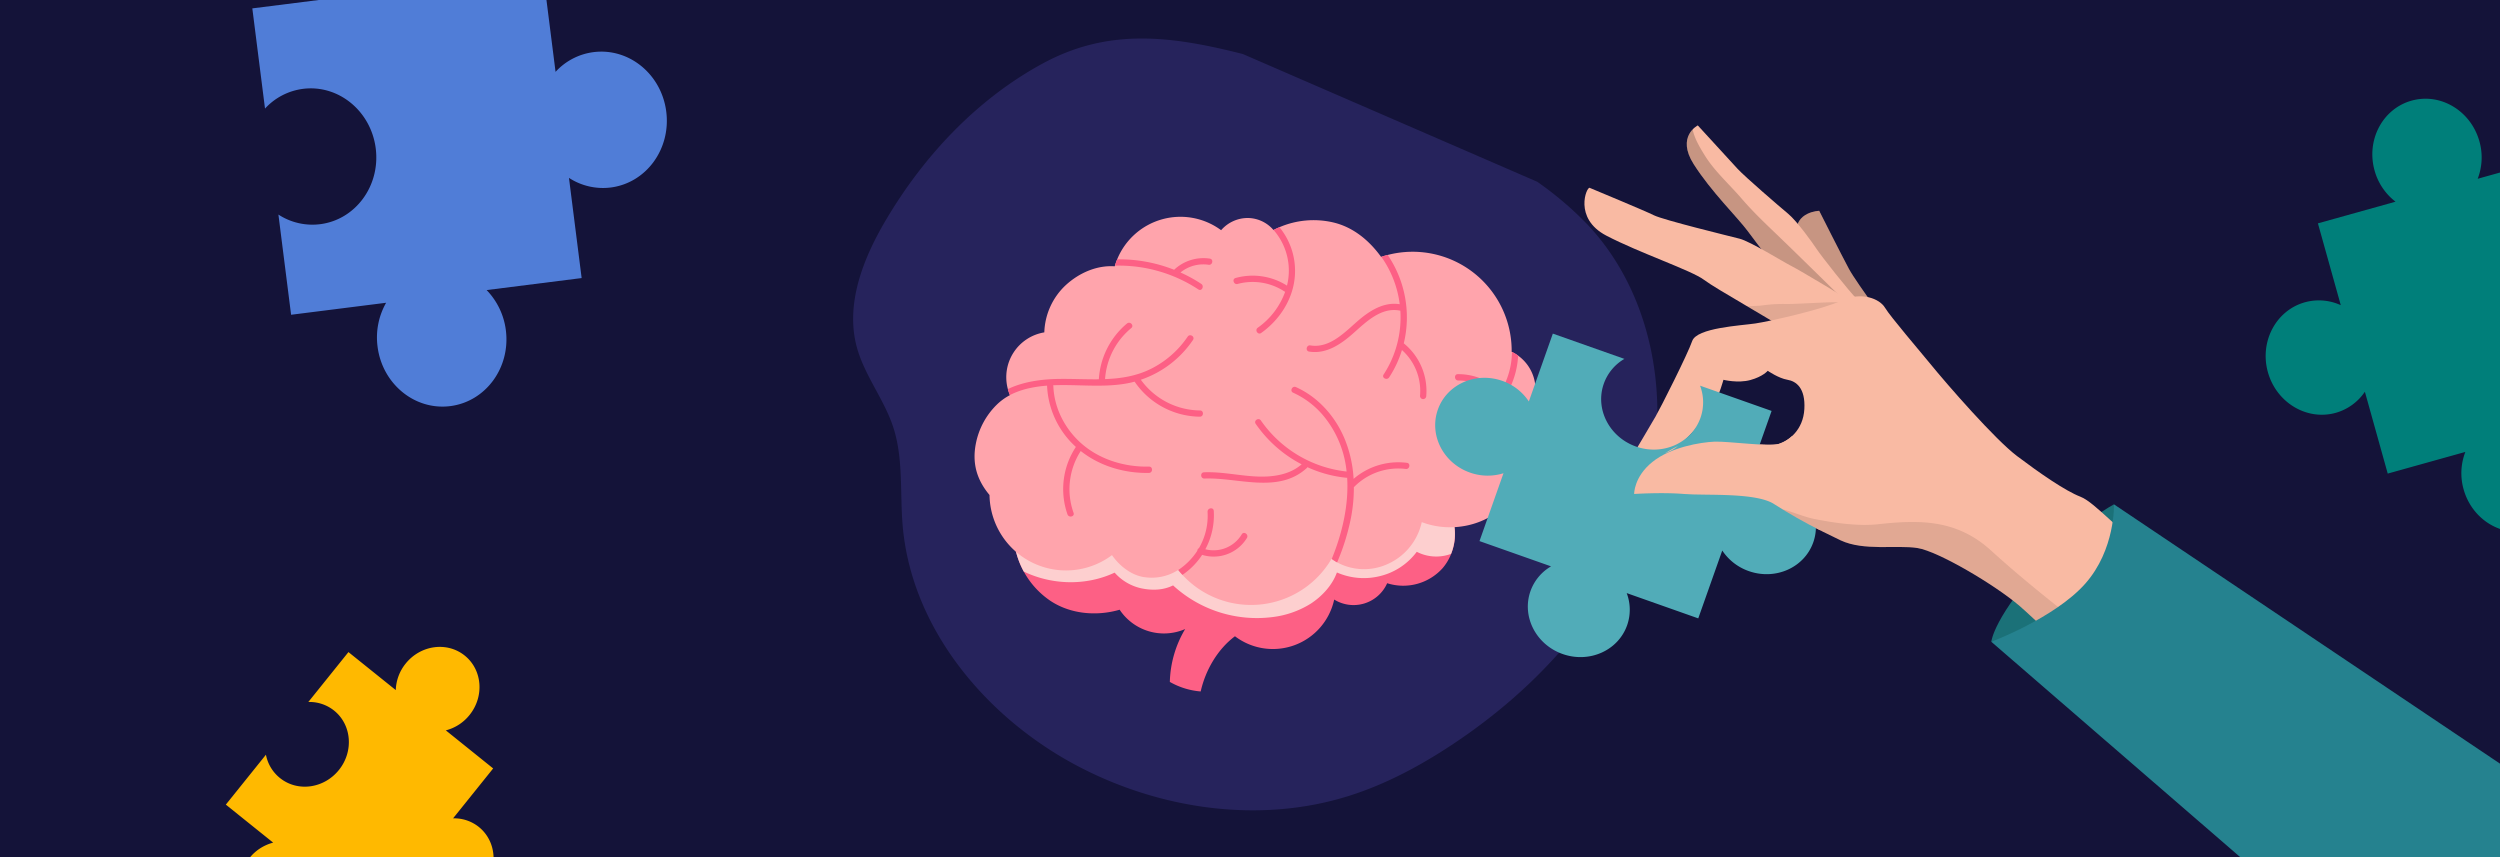 <svg xmlns="http://www.w3.org/2000/svg" xmlns:xlink="http://www.w3.org/1999/xlink" viewBox="0 0 1458.54 500"><defs><style>.aa3811ca-7503-4807-83a6-edc977e6e05c{fill:none;}.fec4fa0c-0a1f-4755-8807-343033ef06d8{fill:#f9baa3;}.ebae961d-7b53-48e7-8ded-c0a4820755be{isolation:isolate;}.e1963d59-0b12-4ee9-a254-f6d65824011d{clip-path:url(#a4524dac-3c26-4919-9951-5443fa0d137a);}.e860f53d-373d-495d-ab56-c34d30e6fd39{fill:#141339;}.f7053051-1bba-4dfa-8afa-cfd7a19e87e9{fill:#26235c;}.ee65d32f-9163-4162-9e64-e8a77fb30557{fill:#fd6085;}.bdf3acdb-76e2-4283-9d3a-93cfb6626dc1{fill:#fdcfcf;mix-blend-mode:multiply;}.af2fa202-fd70-47dc-9f58-35f15ea4db8b{fill:#ffa4ac;}.b2f2fb42-2c25-435b-9f07-1afd551bd932{fill:#1b7178;}.ba3fefc8-c52d-4a52-af90-db91f6ae410d{opacity:0.2;}.e26ce40d-9a68-4590-80b7-b100fedcb6a9{clip-path:url(#a365a3ae-dae5-48d4-b41a-209992a0a8c5);}.b417be3f-da2a-4c09-8e75-a9eb12fabde2{clip-path:url(#f902de7c-5499-4ba2-810c-aaaae72828a6);}.ae382024-f4ee-4416-92a1-3274ba2b1595{opacity:0.1;}.e91701c4-17b9-4766-9438-6dee5318d510{clip-path:url(#a5c9b086-8012-4d7f-bec2-e59270157a79);}.eeb1457d-c12a-44d4-9877-cfaac3140fd1{fill:#25828f;}.a53c9e30-5bc3-43a7-b7e9-cc814b582b9a{fill:#51acb8;}.e660b6f6-66d4-45e1-a200-2ee28f6c5f71{clip-path:url(#b7ccad10-a1a4-4534-9916-808962192f27);}.f6190783-14a9-4e29-9caa-adc0ea3f644d{fill:#ffb900;}.bd11d9d8-477a-45e8-8766-11ccc626a49d{fill:#507dd7;}.bcd5ab78-c3df-47a9-a7a4-f6b73ef561f9{fill:#007f7a;}</style><clipPath id="a4524dac-3c26-4919-9951-5443fa0d137a"><rect class="aa3811ca-7503-4807-83a6-edc977e6e05c" x="-0.72" y="-1.27" width="1459.58" height="501.59"/></clipPath><clipPath id="a365a3ae-dae5-48d4-b41a-209992a0a8c5"><path class="fec4fa0c-0a1f-4755-8807-343033ef06d8" d="M1083.59,174.7c-5-4.85-21.31-25.71-23.69-29.35s-11.51-16.35-16.61-20.59-25.15-21.5-29.58-26.29-23.19-25.3-23.19-25.3-12.71,6.36-2.42,22.57,25.67,31.11,31.59,39.14,19.74,25.87,22.74,29.57,27.7,29.48,30.6,28.24S1083.59,174.7,1083.59,174.7Z"/></clipPath><clipPath id="f902de7c-5499-4ba2-810c-aaaae72828a6"><path class="fec4fa0c-0a1f-4755-8807-343033ef06d8" d="M1087.59,181c-8.06-5.84-37.93-23.53-42.61-25.88s-23.77-14.25-30.07-15.86-44.48-10.91-50-13.67-35.69-15.22-37.46-16-9.6,17.78,9.67,27.86,49.87,20.36,57,25.79,40.37,23.78,46.35,28.42,27.64,18.37,33,16.79S1087.59,181,1087.59,181Z"/></clipPath><clipPath id="a5c9b086-8012-4d7f-bec2-e59270157a79"><path class="fec4fa0c-0a1f-4755-8807-343033ef06d8" d="M1125.87,211.91c-5.2-6.41-23-27.13-26.14-32.4s-13.79-9.49-25.14-4.22-42,12.16-50.47,13.42-34.19,2.51-36.86,10.24-18.33,38.75-21.35,44-13.18,22.33-13.18,22.33,15.19,5,28.14-6.55S998,237.1,1000.48,234s5-12.42,5-12.42,8.41,2.13,15.71.14,10.14-5.39,10.14-5.39,6.32,4.37,11.47,5.23,10.58,4.83,9.89,17.09-9.06,18.46-14.81,20.31-29.74-1.63-37.8-1.26-25.31,3.16-36.11,11.87-10.6,18.64-10.6,18.64,16.43-1.05,29,0,42.05-1.05,52.72,5.94,25.25,14.73,38.76,21.1,32.72,2.57,44.85,4.49,45.2,21.48,59.6,33.81,96.23,92.31,96.23,92.31l80.65-65.09s-83.85-49.36-100.41-58.83-32.09-28.72-41-32.14-24.1-14-36.94-23.68S1136.26,224.68,1125.87,211.91Z"/></clipPath><clipPath id="b7ccad10-a1a4-4534-9916-808962192f27"><path class="aa3811ca-7503-4807-83a6-edc977e6e05c" d="M1045.57,254.35a21.33,21.33,0,0,1-7.67,4.59c-5.75,1.86-29.74-1.63-37.8-1.26s-25.31,3.16-36.11,11.87-10.6,18.64-10.6,18.64,16.43-1.05,29,0,42.05-1.05,52.72,5.94a293.83,293.83,0,0,0,27,15.34Z"/></clipPath></defs><title>bcdvnArtboard 2 copy 2</title><g class="ebae961d-7b53-48e7-8ded-c0a4820755be"><g id="aabcfb83-dff6-40d6-8f22-5ca36fff4497" data-name="Layer 1"><g class="e1963d59-0b12-4ee9-a254-f6d65824011d"><rect class="e860f53d-373d-495d-ab56-c34d30e6fd39" x="-5.15" y="-6.74" width="1467.9" height="514.72"/><path class="f7053051-1bba-4dfa-8afa-cfd7a19e87e9" d="M499.84,202.38c4.46,16.59,15.94,30.5,21.29,46.83,6,18.38,3.86,38.29,5.51,57.55,5.19,60.2,48.91,112.29,102.42,140.34,48,25.17,105.76,33.54,157.5,17.37,22.16-6.92,42.81-18.08,62.11-31,49.24-32.93,91.38-79.33,109.45-135.74s8.8-123.23-31.7-166.46a197.41,197.41,0,0,0-29.57-25.23L725.12,31.53c-42.19-10.72-78.5-15.25-116.76,5.5S539.19,90.66,517,128.1C503.67,150.57,493.08,177.15,499.84,202.38Z"/><path class="ee65d32f-9163-4162-9e64-e8a77fb30557" d="M591.59,315.46a49,49,0,0,0,21.12,35c11.68,7.81,27,9.2,40.51,5.26A31.05,31.05,0,0,0,691.44,367a63.3,63.3,0,0,0-8.94,30.84,43.46,43.46,0,0,0,18,5.57c2.78-12.37,9.81-24.6,20-32.21a36.59,36.59,0,0,0,57.89-21.41,21.45,21.45,0,0,0,30.91-9.53,30.89,30.89,0,0,0,32.31-8.74,29.16,29.16,0,0,0,5-8.34,30.9,30.9,0,0,0-.73-24.89c-26.46-3.53-52-5.31-78.47-8.87-34.5-4.63-69.58-9.24-103.9-3.64C637.86,290,613,300.65,591.59,315.46Z"/><path class="bdf3acdb-76e2-4283-9d3a-93cfb6626dc1" d="M591.59,315.46a48.61,48.61,0,0,0,5.71,18c16.45,7.91,36.36,8.42,53,.62a28.88,28.88,0,0,0,16,9.25c6.15,1.22,12.48,1,18.09-1.8a72.24,72.24,0,0,0,58,18.48,54.37,54.37,0,0,0,22.26-7.79c6.64-4.29,12.64-10.78,15.32-18.23a39,39,0,0,0,25.59,2,37.79,37.79,0,0,0,21-14.06,24.82,24.82,0,0,0,20,1.21,30.9,30.9,0,0,0-.73-24.89c-26.46-3.53-52-5.31-78.47-8.87-34.5-4.63-69.58-9.24-103.9-3.64C637.86,290,613,300.65,591.59,315.46Z"/><path class="af2fa202-fd70-47dc-9f58-35f15ea4db8b" d="M569.35,258.71c-2.27,11.46.44,21.11,7.95,30.08a44.65,44.65,0,0,0,71.44,35.08c4.15,5.95,10.62,11.24,17.75,12.66a28.77,28.77,0,0,0,20.89-4s0,0,0,0c.78,1,1.59,1.93,2.45,2.83a54.43,54.43,0,0,0,87-9.3s0,0,.06,0a28.28,28.28,0,0,0,3.14,2,33.05,33.05,0,0,0,28.28,1.55,35,35,0,0,0,21.17-25c16.81,6.45,37.36,2.4,49.52-10.89a46,46,0,0,0,11.64-32.07,44,44,0,0,0-4.35-18.25c3.34-1.34,6.45-3.69,7.8-7a24.43,24.43,0,0,0-8.43-28.94,25.15,25.15,0,0,0-3.61-2.16s-.09,0-.12-.06a57.78,57.78,0,0,0-72.4-56.48c-1.25.31-2.49.68-3.7,1.1a.08.08,0,0,0-.08,0c-7-9.68-16.38-17.4-28-20.11a50.53,50.53,0,0,0-31.36,2.83,34.31,34.31,0,0,0-3.42,1.61c-.1-.1-.17-.19-.27-.28a13.13,13.13,0,0,0-1-1.07,20,20,0,0,0-13.88-5.66,20.61,20.61,0,0,0-15.4,7.12,39.89,39.89,0,0,0-60.65,17,37.37,37.37,0,0,0-1.33,3.68c0,.13-.07.27-.11.39-10.42-.7-20.63,3.8-28.37,10.82a39.37,39.37,0,0,0-12.69,27.72A26.51,26.51,0,0,0,588,227a27.93,27.93,0,0,0,1.18,3.48s0,0,0,.06a32.93,32.93,0,0,0-7.79,5.7A43.49,43.49,0,0,0,569.35,258.71Z"/><path class="ee65d32f-9163-4162-9e64-e8a77fb30557" d="M763.77,205.12c10.1,1.62,18.7-4.41,25.87-10.78,7.49-6.62,16.35-15.45,27.35-13.07a61.08,61.08,0,0,1-9.77,37.23c-1.28,2,2,3.6,3.26,1.63a62.43,62.43,0,0,0,7.44-15.91,32,32,0,0,1,10.57,26.43,1.89,1.89,0,0,0,1.43,2.17,1.85,1.85,0,0,0,2.15-1.45,35.75,35.75,0,0,0-12.9-30.91.82.82,0,0,0-.19-.09,64.74,64.74,0,0,0-9.39-51.63c-1.25.31-2.49.68-3.7,1.1a60.89,60.89,0,0,1,10.73,27.65c-9.5-1.54-18,4.09-24.87,10.11-7.56,6.61-16.19,15.71-27.26,13.92C762.16,201.14,761.43,204.74,763.77,205.12Z"/><path class="ee65d32f-9163-4162-9e64-e8a77fb30557" d="M850.78,222a31.06,31.06,0,0,1,22.67,9.69,46,46,0,0,1-16.75,14.28c-2.11,1.06-.07,4.09,2,3a49.3,49.3,0,0,0,27-41.53,25.15,25.15,0,0,0-3.61-2.16,45.54,45.54,0,0,1-6.6,23.26,34.8,34.8,0,0,0-25-10.25C848.16,218.33,848.42,222,850.78,222Z"/><path class="ee65d32f-9163-4162-9e64-e8a77fb30557" d="M588,227a27.93,27.93,0,0,0,1.18,3.48A47.76,47.76,0,0,1,600,226.59,72.19,72.19,0,0,1,610.88,225c0,.07,0,.12,0,.18a51.11,51.11,0,0,0,16.69,35.46.58.58,0,0,0,.12.1,44.58,44.58,0,0,0-4.91,39.33c.78,2.21,4.36,1.35,3.56-.86a41.1,41.1,0,0,1,4.18-36.08c11.19,8.84,25.57,13.06,39.8,12.78,2.35-.06,2.42-3.71.06-3.68-14.48.31-29.31-4.2-40.14-14.09-9.22-8.44-15.24-20.31-15.7-32.88a2,2,0,0,0-.12-.48c13.9-.59,28,1.37,41.82-.88a54.71,54.71,0,0,0,5.71-1.24A46.72,46.72,0,0,0,700,243.11c2.37,0,2.45-3.65.08-3.65a43.05,43.05,0,0,1-34.5-17.92A59.9,59.9,0,0,0,696,198.35c1.33-2-1.8-3.9-3.1-1.94a56.14,56.14,0,0,1-20.71,18.42c-8.74,4.52-18,6-27.48,6.34A42.25,42.25,0,0,1,660,191.41c1.83-1.52-.69-4.17-2.5-2.67a45.92,45.92,0,0,0-16.41,32.54c-7.7.1-15.51-.32-23.19-.21C607.74,221.2,597.05,222.62,588,227Z"/><path class="ee65d32f-9163-4162-9e64-e8a77fb30557" d="M687.41,332.55c.78,1,1.59,1.93,2.45,2.83a41.31,41.31,0,0,0,11.49-11.67,22.75,22.75,0,0,0,26.12-9.84c1.21-2-1.74-4.17-3-2.16a19.13,19.13,0,0,1-21.25,8.73,41.9,41.9,0,0,0,4.91-22.39c-.15-2.36-3.76-1.74-3.62.59a37.33,37.33,0,0,1-5,21.11,2,2,0,0,0-1,1.61A38.69,38.69,0,0,1,687.41,332.55Z"/><path class="ee65d32f-9163-4162-9e64-e8a77fb30557" d="M650.48,155a84.26,84.26,0,0,1,48.68,13.87c2,1.3,3.6-2,1.65-3.26a84.16,84.16,0,0,0-12.1-6.64,21.09,21.09,0,0,1,16.42-4.5c2.32.35,3.06-3.23.72-3.59A25,25,0,0,0,685,157.39a87.36,87.36,0,0,0-33.2-6.1A37.37,37.37,0,0,0,650.48,155Z"/><path class="ee65d32f-9163-4162-9e64-e8a77fb30557" d="M722.05,165.66a33.76,33.76,0,0,1,27.32,4.39,2.75,2.75,0,0,0,.42.16,43.73,43.73,0,0,1-16,21c-1.92,1.37.11,4.41,2,3.05,10.58-7.49,18.36-19.31,19.58-32.39a40.17,40.17,0,0,0-8.9-29.3,34.31,34.31,0,0,0-3.42,1.61c-.1-.1-.17-.19-.27-.28a36,36,0,0,1,8.93,27.93,38.4,38.4,0,0,1-.86,4.81,37.31,37.31,0,0,0-30-4.45C718.59,162.83,719.8,166.29,722.05,165.66Z"/><path class="ee65d32f-9163-4162-9e64-e8a77fb30557" d="M702.68,279.19c19.67-.75,43.05,9.06,59.7-6.11a2,2,0,0,0,.39-.52,71.89,71.89,0,0,0,22.75,6.18,1.54,1.54,0,0,0,.43-.05c1,16-2.93,32.68-9,47.42a28.28,28.28,0,0,0,3.14,2,130.26,130.26,0,0,0,8.09-26,94.28,94.28,0,0,0,1.69-17.92c0-.05.11-.05.15-.1a36.11,36.11,0,0,1,30.11-10.49c2.32.32,3-3.28.72-3.58a40,40,0,0,0-31.14,9.36,71.56,71.56,0,0,0-5.39-23.74c-5.49-12.91-15.35-24-28.22-29.79-2.16-1-3.8,2.3-1.66,3.26a49.83,49.83,0,0,1,17.81,13.64,60.1,60.1,0,0,1,13.37,32.34,70.19,70.19,0,0,1-50-29.78c-1.32-1.94-4.38.08-3,2a73.78,73.78,0,0,0,26.77,23.58c-6.71,5.91-16.06,7.36-24.73,7.16-10.79-.27-21.36-2.93-32.2-2.51C700.06,275.63,700.32,279.28,702.68,279.19Z"/><path class="b2f2fb42-2c25-435b-9f07-1afd551bd932" d="M1233.32,294.24s-18.36,9.59-39.4,32.16c-30.86,33.12-32.16,48-32.16,48s44.59,3.48,62.61-19.12S1233.32,294.24,1233.32,294.24Z"/><path class="fec4fa0c-0a1f-4755-8807-343033ef06d8" d="M1113.11,204.38c-6.6-7.49-30-39.29-34.4-47.47S1061.36,123,1061.36,123s-14.22.33-13.49,13.67S1082,190,1087.34,197.31,1113.11,204.38,1113.11,204.38Z"/><path class="ba3fefc8-c52d-4a52-af90-db91f6ae410d" d="M1113.11,204.38c-6.6-7.49-30-39.29-34.4-47.47S1061.36,123,1061.36,123s-14.22.33-13.49,13.67S1082,190,1087.34,197.31,1113.11,204.38,1113.11,204.38Z"/><path class="fec4fa0c-0a1f-4755-8807-343033ef06d8" d="M1083.59,174.7c-5-4.85-21.31-25.71-23.69-29.35s-11.51-16.35-16.61-20.59-25.15-21.5-29.58-26.29-23.19-25.3-23.19-25.3-12.71,6.36-2.42,22.57,25.67,31.11,31.59,39.14,19.74,25.87,22.74,29.57,27.7,29.48,30.6,28.24S1083.59,174.7,1083.59,174.7Z"/><g class="e26ce40d-9a68-4590-80b7-b100fedcb6a9"><path class="ba3fefc8-c52d-4a52-af90-db91f6ae410d" d="M987.28,70.73c-.73,6.68,3.6,13.9,7,19.44,5.84,9.62,14.49,17.16,21.76,25.63s15.19,15.81,23.24,23.58c7,6.72,31.81,31,36.26,35.51a15.52,15.52,0,0,1,4.41,11.34c-.14,5-5.39,8.78-9.88,8.93-12.2.38-24.39-12-31.87-20-13.88-15-27.27-31-40.19-46.89-8-9.88-18.77-19.83-21.66-32.73-1.44-6.46-.91-18.65,5.76-22.69.21-.12.57-.26.78-.35Z"/></g><path class="fec4fa0c-0a1f-4755-8807-343033ef06d8" d="M1087.59,181c-8.06-5.84-37.93-23.53-42.61-25.88s-23.77-14.25-30.07-15.86-44.48-10.91-50-13.67-35.69-15.22-37.46-16-9.6,17.78,9.67,27.86,49.87,20.36,57,25.79,40.37,23.78,46.35,28.42,27.64,18.37,33,16.79S1087.59,181,1087.59,181Z"/><g class="b417be3f-da2a-4c09-8e75-a9eb12fabde2"><path class="ae382024-f4ee-4416-92a1-3274ba2b1595" d="M1040.71,177.34c9,.23,28.08-1.65,37-.77,6.16.6,4.32,3.36,8,9.19,6.91,11.1-11,24.88-19.86,27.87-8.08,2.74-17.68.11-25.06-3.45-8.25-4-16.84-8.4-23.06-15.29-3.67-4.07-8.82-12.4-1.16-15.34,3.31-1.27,7.89-.89,11.42-1.33A86.41,86.41,0,0,1,1040.71,177.34Z"/></g><path class="fec4fa0c-0a1f-4755-8807-343033ef06d8" d="M1125.87,211.91c-5.2-6.41-23-27.13-26.14-32.4s-13.79-9.49-25.14-4.22-42,12.16-50.47,13.42-34.19,2.51-36.86,10.24-18.33,38.75-21.35,44-13.18,22.33-13.18,22.33,15.19,5,28.14-6.55S998,237.1,1000.48,234s5-12.42,5-12.42,8.41,2.13,15.71.14,10.14-5.39,10.14-5.39,6.32,4.37,11.47,5.23,10.58,4.83,9.89,17.09-9.06,18.46-14.81,20.31-29.74-1.63-37.8-1.26-25.31,3.16-36.11,11.87-10.6,18.64-10.6,18.64,16.43-1.05,29,0,42.05-1.05,52.72,5.94,25.25,14.73,38.76,21.1,32.72,2.57,44.85,4.49,45.2,21.48,59.6,33.81,96.23,92.31,96.23,92.31l80.65-65.09s-83.85-49.36-100.41-58.83-32.09-28.72-41-32.14-24.1-14-36.94-23.68S1136.26,224.68,1125.87,211.91Z"/><g class="e91701c4-17b9-4766-9438-6dee5318d510"><path class="ae382024-f4ee-4416-92a1-3274ba2b1595" d="M1030.23,296.11c9.49-.78,19.2,4.89,28.51,6.72,11.65,2.29,25.47,4.31,37.21,3,24.47-2.71,45.88-2.64,65.6,15.31,27.47,25,56.91,46.63,86.15,69.59,24.91,19.56,62.76,33.15,65.35,41.16,5.82,18-45.93,29.38-57.11,25-31.11-12.07-58.6-37.52-83.11-59.4-12.64-11.29-24.26-24.45-38.21-34.21a214.11,214.11,0,0,0-41.12-22c-4.47-1.84-76-31.07-66.49-41.15Z"/></g><path class="eeb1457d-c12a-44d4-9877-cfaac3140fd1" d="M1233.32,294.24s.9,26.45-16.87,46.41-54.69,33.77-54.69,33.77l251.32,217.45,81.7-122Z"/><path class="a53c9e30-5bc3-43a7-b7e9-cc814b582b9a" d="M857.61,275.71a30.78,30.78,0,0,0,19.55.38l-14,39.59,41.75,14.74a27.3,27.3,0,0,0-12,14.44c-5.22,14.77,3.17,31.2,18.75,36.7s32.42-2,37.63-16.78a27.29,27.29,0,0,0-.25-18.76l41.75,14.75,14-39.59a30.74,30.74,0,0,0,15.46,12c15.57,5.5,32.42-2,37.64-16.77s-3.18-31.2-18.75-36.7a30.81,30.81,0,0,0-19.56-.38l14-39.59L991.84,225a27.29,27.29,0,0,1,.25,18.76C986.87,258.5,970,266,954.45,260.51s-24-21.93-18.75-36.69a27.31,27.31,0,0,1,12-14.44l-41.75-14.75-14,39.59a30.76,30.76,0,0,0-15.45-12c-15.58-5.5-32.43,2-37.64,16.77S842,270.21,857.61,275.71Z"/><path class="fec4fa0c-0a1f-4755-8807-343033ef06d8" d="M971.3,264.5a29.31,29.31,0,0,0,7.67-4.25,56.38,56.38,0,0,0-6.1,3.3Z"/><g class="e660b6f6-66d4-45e1-a200-2ee28f6c5f71"><path class="fec4fa0c-0a1f-4755-8807-343033ef06d8" d="M1045.57,254.35a21.33,21.33,0,0,1-7.67,4.59c-5.75,1.86-29.74-1.63-37.8-1.26s-25.31,3.16-36.11,11.87-10.6,18.64-10.6,18.64,16.43-1.05,29,0,42.05-1.05,52.72,5.94a293.83,293.83,0,0,0,27,15.34Z"/><path class="ae382024-f4ee-4416-92a1-3274ba2b1595" d="M1030.23,296.11c9.49-.78,19.2,4.89,28.51,6.72,11.65,2.29,25.47,4.31,37.21,3,24.47-2.71,45.88-2.64,65.6,15.31,27.47,25,56.91,46.63,86.15,69.59,24.91,19.56,62.76,33.15,65.35,41.16,5.82,18-45.93,29.38-57.11,25-31.11-12.07-58.6-37.52-83.11-59.4-12.64-11.29-24.26-24.45-38.21-34.21a214.11,214.11,0,0,0-41.12-22c-4.47-1.84-76-31.07-66.49-41.15Z"/></g><path class="f6190783-14a9-4e29-9caa-adc0ea3f644d" d="M182.82,530.6a25.94,25.94,0,0,0,5.76-15.46l27.62,22.18,23.39-29.12a23,23,0,0,0,8.15,13.57c10.3,8.28,25.72,6.18,34.44-4.68s7.45-26.38-2.85-34.65a23,23,0,0,0-15-5l23.39-29.12L260.1,426.11a26,26,0,0,0,13.86-9c8.72-10.86,7.45-26.38-2.85-34.65s-25.72-6.17-34.45,4.69a25.94,25.94,0,0,0-5.76,15.46l-27.61-22.18-23.4,29.12a23,23,0,0,1,15,5c10.3,8.27,11.58,23.78,2.85,34.65s-24.14,13-34.44,4.68a23,23,0,0,1-8.15-13.57l-23.4,29.12,27.62,22.18a26.06,26.06,0,0,0-13.86,9c-8.72,10.87-7.44,26.38,2.85,34.65S174.1,541.47,182.82,530.6Z"/><path class="bd11d9d8-477a-45e8-8766-11ccc626a49d" d="M295.13,192.71a41,41,0,0,0-11.23-23.48l55.44-7-7.4-58.46a36.38,36.38,0,0,0,24.33,5.63C377,106.76,391.47,87,388.71,65.16S367,27.8,346.28,30.41a36.32,36.32,0,0,0-22.16,11.51l-7.4-58.46-55.44,7a40.92,40.92,0,0,0,5-25.54c-2.76-21.8-21.75-37.36-42.43-34.74s-35.2,22.41-32.44,44.22A40.94,40.94,0,0,0,202.65-2.11l-55.44,7,7.4,58.46a36.32,36.32,0,0,1,22.16-11.51c20.68-2.62,39.68,12.94,42.44,34.75s-11.77,41.6-32.45,44.21a36.32,36.32,0,0,1-24.33-5.62l7.4,58.46,55.44-7a41,41,0,0,0-5,25.54C223,224,242,239.55,262.68,236.93S297.89,214.52,295.13,192.71Z"/><path class="bcd5ab78-c3df-47a9-a7a4-f6b73ef561f9" d="M1385.37,99.5a34.46,34.46,0,0,0,12.22,18.17l-45.28,12.64,13.34,47.74a30.57,30.57,0,0,0-20.94-1.69c-16.89,4.71-26.55,23-21.58,40.78s22.7,28.42,39.58,23.71a30.56,30.56,0,0,0,17-12.3l13.33,47.75,45.28-12.64a34.45,34.45,0,0,0-1,21.87c5,17.81,22.7,28.42,39.58,23.71s26.55-23,21.58-40.79a34.46,34.46,0,0,0-12.23-18.16l45.28-12.64-13.33-47.75a30.59,30.59,0,0,1-17,12.3c-16.89,4.71-34.61-5.9-39.58-23.71s4.68-36.07,21.57-40.78a30.57,30.57,0,0,1,20.94,1.69l-13.33-47.74-45.28,12.64a34.46,34.46,0,0,0,1-21.87c-5-17.81-22.69-28.43-39.58-23.71S1380.39,81.69,1385.37,99.5Z"/></g></g></g></svg>